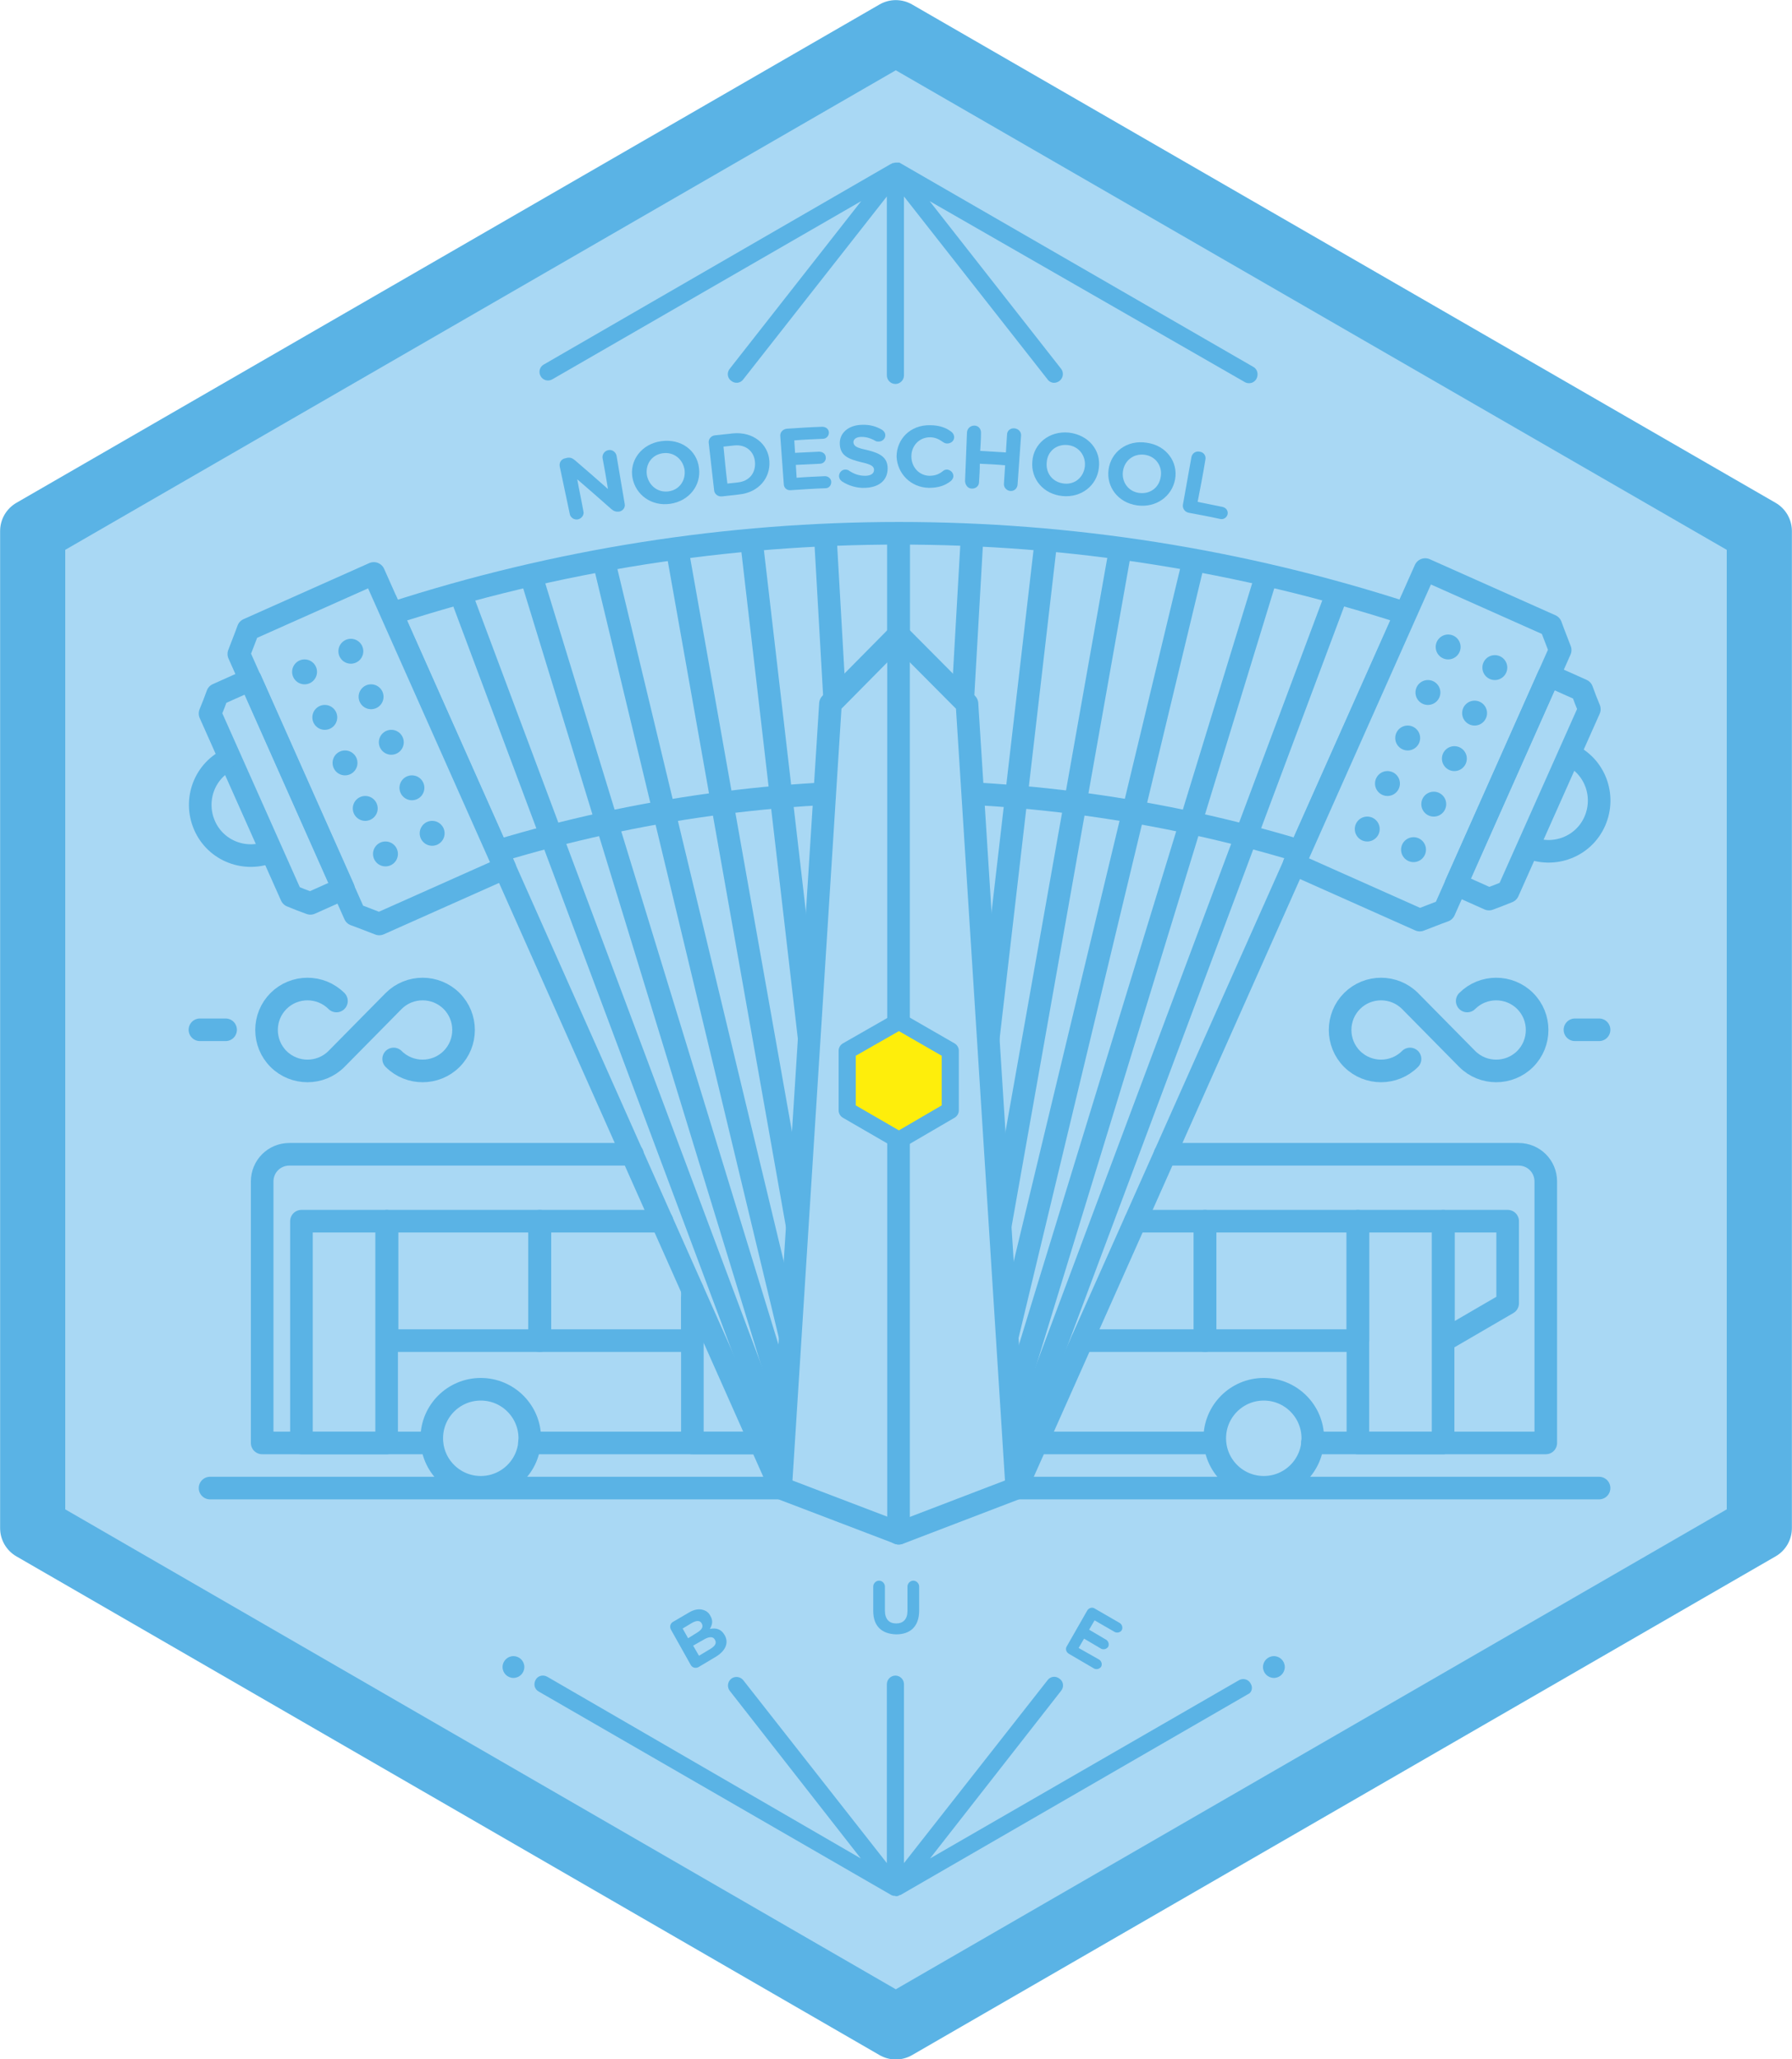 <?xml version="1.0"?>

<!-- Generator: Adobe Illustrator 18.1.1, SVG Export Plug-In . SVG Version: 6.00 Build 0)  -->
<svg version="1.1" id="Layer_1" xmlns="http://www.w3.org/2000/svg" xmlns:xlink="http://www.w3.org/1999/xlink" x="0px" y="0px" viewBox="0 0 460.7 529.3" enable-background="new 0 0 460.7 529.3" xml:space="preserve" width="460.7" height="529.3">
<polygon fill="#A9D8F4" stroke="#5AB3E5" stroke-width="16.744" stroke-linecap="round" stroke-linejoin="round" stroke-miterlimit="10" points="
	452.3,392.8 230.3,521 8.4,392.8 8.4,136.5 230.3,8.4 452.3,136.5 "></polygon>
<g>
	
		<path fill="none" stroke="#5AB3E5" stroke-width="5.809" stroke-linecap="round" stroke-linejoin="round" stroke-miterlimit="10" d="
		M162.6,296.7H74.4c-3.9,0-7,3.1-7,7v67.2h43.6"></path>
	
		<path fill="none" stroke="#5AB3E5" stroke-width="5.809" stroke-linecap="round" stroke-linejoin="round" stroke-miterlimit="10" d="
		M337.4,370.9h60v-67.2c0-3.9-3.1-7-7-7h-90.9"></path>
	
		<line fill="none" stroke="#5AB3E5" stroke-width="5.809" stroke-linecap="round" stroke-linejoin="round" stroke-miterlimit="10" x1="263.4" y1="370.9" x2="312.2" y2="370.9"></line>
	
		<line fill="none" stroke="#5AB3E5" stroke-width="5.809" stroke-linecap="round" stroke-linejoin="round" stroke-miterlimit="10" x1="136.1" y1="370.9" x2="198.8" y2="370.9"></line>
	
		<circle fill="none" stroke="#5AB3E5" stroke-width="5.809" stroke-linecap="round" stroke-linejoin="round" stroke-miterlimit="10" cx="123.6" cy="369.7" r="12.6"></circle>
	
		<circle fill="none" stroke="#5AB3E5" stroke-width="5.809" stroke-linecap="round" stroke-linejoin="round" stroke-miterlimit="10" cx="324.9" cy="369.7" r="12.6"></circle>
	
		<rect x="77.5" y="313.9" fill="none" stroke="#5AB3E5" stroke-width="5.809" stroke-linecap="round" stroke-linejoin="round" stroke-miterlimit="10" width="21.9" height="57"></rect>
	
		<polyline fill="none" stroke="#5AB3E5" stroke-width="5.809" stroke-linecap="round" stroke-linejoin="round" stroke-miterlimit="10" points="
		178,331.5 178,370.9 195.6,370.9 	"></polyline>
	
		<rect x="349.1" y="313.9" fill="none" stroke="#5AB3E5" stroke-width="5.809" stroke-linecap="round" stroke-linejoin="round" stroke-miterlimit="10" width="21.9" height="57"></rect>
	
		<rect x="99.5" y="313.9" fill="none" stroke="#5AB3E5" stroke-width="5.809" stroke-linecap="round" stroke-linejoin="round" stroke-miterlimit="10" width="39.3" height="30.7"></rect>
	
		<polyline fill="none" stroke="#5AB3E5" stroke-width="5.809" stroke-linecap="round" stroke-linejoin="round" stroke-miterlimit="10" points="
		291.9,313.9 309.8,313.9 309.8,344.6 278.2,344.6 	"></polyline>
	
		<rect x="309.8" y="313.9" fill="none" stroke="#5AB3E5" stroke-width="5.809" stroke-linecap="round" stroke-linejoin="round" stroke-miterlimit="10" width="39.3" height="30.7"></rect>
	
		<polyline fill="none" stroke="#5AB3E5" stroke-width="5.809" stroke-linecap="round" stroke-linejoin="round" stroke-miterlimit="10" points="
		178,333.8 178,344.6 138.7,344.6 138.7,313.9 170.2,313.9 	"></polyline>
	
		<polygon fill="none" stroke="#5AB3E5" stroke-width="5.809" stroke-linecap="round" stroke-linejoin="round" stroke-miterlimit="10" points="
		387.6,335 371.1,344.6 371.1,313.9 387.6,313.9 	"></polygon>
</g>
<path fill="#5AB3E5" d="M172.5,418.9c-0.4-0.7-0.2-1.6,0.5-2l4.1-2.4c1.3-0.8,2.6-1,3.6-0.7c0.8,0.2,1.5,0.7,1.9,1.5l0,0
	c0.8,1.3,0.5,2.4-0.1,3.4c1.6-0.3,2.9,0,3.8,1.6l0,0c1.2,2.1,0.1,4.2-2.5,5.7l-4.2,2.5c-0.7,0.4-1.6,0.2-2-0.5L172.5,418.9z
	 M179.3,419.6c1.1-0.7,1.6-1.4,1.1-2.3l0,0c-0.4-0.8-1.3-0.8-2.4-0.2l-2.5,1.5l1.4,2.5L179.3,419.6z M182.7,423.8
	c1.1-0.7,1.6-1.4,1.1-2.3l0,0c-0.4-0.8-1.3-0.9-2.6-0.2l-3,1.7l1.5,2.6L182.7,423.8z"></path>
<path fill="#5AB3E5" d="M224.5,414.1v-6.3c0-0.8,0.7-1.5,1.5-1.5c0.8,0,1.5,0.7,1.5,1.5v6.2c0,2.2,1.1,3.3,2.9,3.3
	c1.8,0,2.9-1.1,2.9-3.2v-6.3c0-0.8,0.7-1.5,1.5-1.5c0.8,0,1.5,0.7,1.5,1.5v6.2c0,4.1-2.3,6.1-5.9,6.1
	C226.7,420,224.5,418,224.5,414.1z"></path>
<path fill="#5AB3E5" d="M274.3,423.1l5.2-9.1c0.4-0.7,1.3-1,2-0.5l6.4,3.7c0.6,0.4,0.8,1.2,0.5,1.8s-1.2,0.8-1.8,0.5l-5.2-3
	l-1.4,2.4l4.4,2.6c0.6,0.4,0.8,1.2,0.5,1.8c-0.4,0.6-1.2,0.8-1.8,0.5l-4.4-2.6l-1.4,2.4l5.3,3c0.6,0.4,0.8,1.2,0.5,1.8
	c-0.4,0.6-1.2,0.8-1.8,0.5l-6.5-3.8C274.1,424.7,273.8,423.8,274.3,423.1z"></path>
<path fill="#5AB3E5" d="M322.2,94.3l-90.8-52.4c0,0,0,0,0,0c-0.1-0.1-0.2-0.1-0.3-0.1c0,0,0,0,0,0c0,0,0,0,0,0c0,0-0.1,0-0.1,0
	c0,0-0.1,0-0.1,0c-0.1,0-0.2,0-0.4,0c0,0-0.1,0-0.1,0c0,0-0.1,0-0.1,0c-0.2,0-0.3,0-0.5,0.1c0,0,0,0-0.1,0c0,0,0,0,0,0
	c0,0,0,0-0.1,0c-0.1,0-0.3,0.1-0.4,0.2c0,0,0,0-0.1,0l-89.3,51.6c-1.1,0.6-1.4,2-0.8,3c0.6,1.1,2,1.4,3,0.8l79.4-45.8l-33.8,43.1
	c-0.8,1-0.6,2.4,0.4,3.1c1,0.8,2.4,0.6,3.1-0.4l36.9-47v46c0,1.2,1,2.2,2.2,2.2c1.2,0,2.2-1,2.2-2.2v-46l36.9,47
	c0.4,0.6,1.1,0.9,1.7,0.9c0.5,0,1-0.2,1.4-0.5c1-0.8,1.1-2.2,0.4-3.1l-33.8-43.1L320,98.2c0.3,0.2,0.7,0.3,1.1,0.3
	c0.8,0,1.5-0.4,1.9-1.1C323.6,96.3,323.3,94.9,322.2,94.3z"></path>
<path fill="#5AB3E5" d="M321.5,432.7c-0.6-1.1-2-1.4-3-0.8l-79.4,45.8l33.7-43.1c0.8-1,0.6-2.4-0.4-3.1c-1-0.8-2.4-0.6-3.1,0.4
	l-36.9,47v-46c0-1.2-1-2.2-2.2-2.2c-1.2,0-2.2,1-2.2,2.2v46l-36.9-47c-0.8-1-2.2-1.1-3.1-0.4c-1,0.8-1.1,2.2-0.4,3.1l33.7,43.1
	L140.7,431c-1.1-0.6-2.4-0.3-3,0.8c-0.6,1.1-0.3,2.4,0.8,3l90.8,52.4c0,0,0,0,0.1,0c0.1,0,0.2,0.1,0.2,0.1c0,0,0,0,0.1,0
	c0,0,0,0,0.1,0c0,0,0.1,0,0.1,0c0.2,0,0.3,0.1,0.5,0.1l0,0l0,0l0,0l0,0c0.2,0,0.4,0,0.5-0.1c0,0,0.1,0,0.1,0c0,0,0.1,0,0.1-0.1
	c0.1,0,0.2-0.1,0.3-0.1c0,0,0,0,0.1,0l89.3-51.6C321.8,435.1,322.2,433.8,321.5,432.7z"></path>
<circle fill="#5AB3E5" cx="327.5" cy="428.5" r="2.8"></circle>
<circle fill="#5AB3E5" cx="132" cy="428.5" r="2.8"></circle>
<g>
	<g>
		<path fill="#5AB3E5" d="M148.6,133.5c0.9-0.2,1.6-1.1,1.4-2c-0.5-2.8-1.1-5.5-1.6-8.3c2.9,2.5,5.9,5.1,8.7,7.6
			c0.6,0.5,1.1,0.8,2,0.7c0,0,0.1,0,0.1,0c1-0.2,1.6-1.1,1.4-2c-0.7-4.1-1.4-8.3-2.1-12.4c-0.2-0.9-1.1-1.6-2.1-1.4
			c-1,0.2-1.6,1.1-1.5,2c0.5,2.7,1,5.4,1.4,8c-2.8-2.5-5.6-4.9-8.5-7.4c-0.6-0.5-1.2-0.8-2.1-0.6c-0.1,0-0.2,0.1-0.4,0.1
			c-1,0.2-1.6,1.1-1.4,2.1c0.9,4.1,1.7,8.2,2.6,12.3C146.7,133.1,147.7,133.7,148.6,133.5z"></path>
		<path fill="#5AB3E5" d="M172.3,129.5c4.9-0.7,8-4.8,7.4-9.2c0,0,0,0,0,0c-0.5-4.5-4.6-7.6-9.7-6.9c-5.1,0.7-8.2,5-7.4,9.4
			c0,0,0,0,0,0C163.4,127.2,167.5,130.2,172.3,129.5z M166.3,122.1c-0.4-2.7,1.2-5.2,4.1-5.6c2.9-0.4,5.2,1.6,5.6,4.3c0,0,0,0,0,0
			c0.3,2.7-1.3,5.1-4.1,5.5C169.1,126.7,166.8,124.8,166.3,122.1C166.3,122.1,166.3,122.1,166.3,122.1z"></path>
		<path fill="#5AB3E5" d="M185.6,127.6c1.5-0.2,3-0.3,4.4-0.5c5-0.5,8.1-4.2,7.8-8.6c0,0,0,0,0,0c-0.3-4.4-4.2-7.6-9.4-7.1
			c-1.5,0.2-3.1,0.3-4.6,0.5c-1,0.1-1.7,1-1.6,1.9c0.5,4.1,0.9,8.2,1.4,12.3C183.7,127,184.6,127.7,185.6,127.6z M186,114.8
			c0.9-0.1,1.9-0.2,2.8-0.3c2.9-0.3,5.1,1.5,5.3,4.3c0,0,0,0,0,0c0.2,2.8-1.5,4.9-4.4,5.2c-0.9,0.1-1.8,0.2-2.7,0.3
			C186.6,121.1,186.3,117.9,186,114.8z"></path>
		<path fill="#5AB3E5" d="M203.3,126c3-0.2,5.9-0.4,8.9-0.5c0.9,0,1.5-0.7,1.5-1.6c0-0.9-0.8-1.5-1.6-1.5c-2.4,0.1-4.8,0.2-7.3,0.4
			c-0.1-1.1-0.1-2.2-0.2-3.3c2.1-0.1,4.1-0.2,6.2-0.3c0.9,0,1.6-0.8,1.5-1.6c0-0.9-0.8-1.5-1.7-1.5c-2.1,0.1-4.1,0.2-6.2,0.3
			c-0.1-1.1-0.1-2.1-0.2-3.2c2.4-0.2,4.9-0.3,7.3-0.4c0.9,0,1.6-0.7,1.6-1.6c0-0.9-0.8-1.5-1.7-1.5c-3.1,0.1-6.1,0.3-9.1,0.5
			c-1,0.1-1.8,0.9-1.7,1.9c0.3,4.1,0.6,8.2,0.9,12.3C201.5,125.4,202.3,126.1,203.3,126z"></path>
		<path fill="#5AB3E5" d="M216.4,123.7c1.8,1.2,4,1.8,6,1.7c3.4-0.1,5.8-1.8,5.8-5c0,0,0,0,0,0c0-2.8-1.9-3.9-5.2-4.7
			c-2.8-0.6-3.5-1-3.6-2c0,0,0,0,0,0c0-0.8,0.7-1.4,2.1-1.4c1.1,0,2.3,0.3,3.5,1c0.3,0.2,0.6,0.2,0.9,0.2c0.9,0,1.7-0.7,1.7-1.6
			c0-0.7-0.4-1.1-0.8-1.4c-1.5-0.9-3.2-1.4-5.3-1.3c-3.4,0.1-5.7,2.1-5.6,4.9c0,0,0,0,0,0c0.1,3.1,2.3,3.9,5.5,4.7
			c2.7,0.6,3.3,1.1,3.3,2c0,0,0,0,0,0c0,0.9-0.8,1.5-2.3,1.5c-1.6,0-2.9-0.5-4.1-1.3c-0.2-0.2-0.6-0.3-1-0.3c-0.9,0-1.6,0.8-1.6,1.7
			C215.7,122.9,216,123.4,216.4,123.7z"></path>
		<path fill="#5AB3E5" d="M238.8,125.4c2.5,0,4.2-0.6,5.7-1.8c0.3-0.3,0.6-0.7,0.6-1.2c0-0.9-0.7-1.6-1.6-1.7
			c-0.4,0-0.8,0.1-1.1,0.4c-1,0.8-2,1.2-3.5,1.2c-2.7-0.1-4.6-2.3-4.6-5c0,0,0,0,0,0c0-2.7,2-4.9,4.8-4.9c1.3,0,2.3,0.5,3.3,1.2
			c0.3,0.2,0.6,0.4,1.1,0.4c1,0,1.8-0.7,1.8-1.6c0-0.6-0.3-1.1-0.7-1.4c-1.3-1-3-1.7-5.5-1.7c-5.1-0.1-8.6,3.6-8.6,8.1c0,0,0,0,0,0
			C230.7,121.7,234.1,125.3,238.8,125.4z"></path>
		<path fill="#5AB3E5" d="M249.9,125.6c1,0,1.8-0.7,1.8-1.7c0.1-1.6,0.2-3.2,0.2-4.7c2.2,0.1,4.4,0.2,6.5,0.4
			c-0.1,1.6-0.2,3.2-0.3,4.7c-0.1,1,0.7,1.8,1.6,1.9c1,0.1,1.8-0.6,1.9-1.6c0.3-4.2,0.6-8.4,0.9-12.6c0.1-1-0.7-1.8-1.7-1.9
			c-1-0.1-1.9,0.6-1.9,1.6c-0.1,1.5-0.2,3.1-0.3,4.6c-2.2-0.1-4.4-0.3-6.6-0.4c0.1-1.6,0.2-3.1,0.2-4.7c0-1-0.7-1.8-1.7-1.8
			c-1,0-1.8,0.7-1.9,1.7c-0.2,4.2-0.3,8.4-0.5,12.6C248.2,124.8,248.9,125.6,249.9,125.6z"></path>
		<path fill="#5AB3E5" d="M273.1,127.5c4.9,0.5,8.9-2.7,9.4-7.2c0,0,0,0,0,0c0.6-4.5-2.6-8.5-7.7-9.1c-5.1-0.5-9.1,2.9-9.4,7.4
			c0,0,0,0,0,0C265,123.1,268.2,127,273.1,127.5z M269.1,118.8c0.2-2.7,2.4-4.7,5.4-4.4c2.9,0.3,4.7,2.8,4.4,5.5c0,0,0,0,0,0
			c-0.3,2.7-2.5,4.7-5.3,4.4C270.6,124,268.8,121.6,269.1,118.8C269.1,118.9,269.1,118.8,269.1,118.8z"></path>
		<path fill="#5AB3E5" d="M292.3,129.9c4.9,0.7,9-2.3,9.8-6.7c0,0,0,0,0,0c0.8-4.4-2.2-8.7-7.3-9.4c-5.1-0.8-9.2,2.4-9.8,6.9
			c0,0,0,0,0,0C284.4,125.1,287.4,129.2,292.3,129.9z M288.7,121.1c0.4-2.7,2.7-4.6,5.6-4.2c2.9,0.4,4.6,3,4.1,5.7c0,0,0,0,0,0
			c-0.4,2.7-2.7,4.5-5.6,4.1C290,126.3,288.3,123.8,288.7,121.1C288.7,121.1,288.7,121.1,288.7,121.1z"></path>
		<path fill="#5AB3E5" d="M305.6,131.8c2.7,0.5,5.4,1,8.1,1.6c0.9,0.2,1.7-0.4,1.9-1.2c0.2-0.9-0.4-1.7-1.3-1.9
			c-2.1-0.4-4.3-0.9-6.4-1.3c0.7-3.6,1.4-7.2,2-10.9c0.2-1-0.5-1.9-1.5-2c-1-0.2-1.9,0.4-2.1,1.4c-0.7,4.1-1.5,8.2-2.2,12.3
			C304,130.7,304.6,131.6,305.6,131.8z"></path>
	</g>
</g>
<g>
	<circle fill="#5AB3E5" cx="232.1" cy="274.9" r="0.6"></circle>
	
		<path fill="none" stroke="#5AB3E5" stroke-width="5.809" stroke-linecap="round" stroke-linejoin="round" stroke-miterlimit="10" d="
		M341,220.9c-71.4-23.2-148.4-23.2-219.8,0c-6.8-21.1-13.7-42.1-20.5-63.2c84.8-27.5,176.1-27.5,260.8,0
		C354.6,178.8,347.8,199.8,341,220.9z"></path>
	<g>
		
			<line fill="none" stroke="#5AB3E5" stroke-width="5.809" stroke-linejoin="round" stroke-miterlimit="10" x1="231" y1="135.4" x2="231" y2="394.1"></line>
		
			<line fill="none" stroke="#5AB3E5" stroke-width="5.809" stroke-linejoin="round" stroke-miterlimit="10" x1="212.2" y1="138.1" x2="226.7" y2="392.5"></line>
		
			<line fill="none" stroke="#5AB3E5" stroke-width="5.809" stroke-linejoin="round" stroke-miterlimit="10" x1="193.4" y1="140.8" x2="222.4" y2="390.8"></line>
		
			<line fill="none" stroke="#5AB3E5" stroke-width="5.809" stroke-linejoin="round" stroke-miterlimit="10" x1="174.5" y1="143.5" x2="218.1" y2="389.2"></line>
		
			<line fill="none" stroke="#5AB3E5" stroke-width="5.809" stroke-linejoin="round" stroke-miterlimit="10" x1="155.7" y1="146.1" x2="213.7" y2="387.5"></line>
		
			<line fill="none" stroke="#5AB3E5" stroke-width="5.809" stroke-linejoin="round" stroke-miterlimit="10" x1="136.8" y1="148.8" x2="209.4" y2="385.8"></line>
		
			<line fill="none" stroke="#5AB3E5" stroke-width="5.809" stroke-linejoin="round" stroke-miterlimit="10" x1="118" y1="151.5" x2="205.1" y2="384.2"></line>
		
			<line fill="none" stroke="#5AB3E5" stroke-width="5.809" stroke-linejoin="round" stroke-miterlimit="10" x1="99.1" y1="154.2" x2="200.7" y2="382.5"></line>
	</g>
	<g>
		
			<line fill="none" stroke="#5AB3E5" stroke-width="5.809" stroke-linejoin="round" stroke-miterlimit="10" x1="231" y1="135.4" x2="231" y2="394.1"></line>
		
			<line fill="none" stroke="#5AB3E5" stroke-width="5.809" stroke-linejoin="round" stroke-miterlimit="10" x1="249.9" y1="138.1" x2="235.4" y2="392.5"></line>
		
			<line fill="none" stroke="#5AB3E5" stroke-width="5.809" stroke-linejoin="round" stroke-miterlimit="10" x1="268.7" y1="140.8" x2="239.7" y2="390.8"></line>
		
			<line fill="none" stroke="#5AB3E5" stroke-width="5.809" stroke-linejoin="round" stroke-miterlimit="10" x1="287.6" y1="143.5" x2="244" y2="389.2"></line>
		
			<line fill="none" stroke="#5AB3E5" stroke-width="5.809" stroke-linejoin="round" stroke-miterlimit="10" x1="306.4" y1="146.1" x2="248.4" y2="387.5"></line>
		
			<line fill="none" stroke="#5AB3E5" stroke-width="5.809" stroke-linejoin="round" stroke-miterlimit="10" x1="325.3" y1="148.8" x2="252.7" y2="385.8"></line>
		
			<line fill="none" stroke="#5AB3E5" stroke-width="5.809" stroke-linejoin="round" stroke-miterlimit="10" x1="344.1" y1="151.5" x2="257" y2="384.2"></line>
		
			<line fill="none" stroke="#5AB3E5" stroke-width="5.809" stroke-linejoin="round" stroke-miterlimit="10" x1="363" y1="154.2" x2="261.3" y2="382.5"></line>
	</g>
	<g>
		
			<polygon fill="#A9D8F4" stroke="#5AB3E5" stroke-width="5.809" stroke-linecap="round" stroke-linejoin="round" stroke-miterlimit="10" points="
			231,163.2 213.5,180.9 200.7,382.5 231.1,394.1 261.4,382.5 248.6,180.9 		"></polygon>
		
			<line fill="none" stroke="#5AB3E5" stroke-width="5.809" stroke-linecap="round" stroke-linejoin="round" stroke-miterlimit="10" x1="231" y1="163.3" x2="231" y2="394.1"></line>
	</g>
	<g>
		
			<path fill="#A9D8F4" stroke="#5AB3E5" stroke-width="5.809" stroke-linecap="round" stroke-linejoin="round" stroke-miterlimit="10" d="
			M129.8,223.1l-32.3,14.4c-2.4-0.9-3.8-1.5-6.3-2.4l-29.8-67c0.9-2.4,1.5-3.8,2.4-6.3l32.3-14.4L129.8,223.1z"></path>
		
			<path fill="none" stroke="#5AB3E5" stroke-width="5.809" stroke-linecap="round" stroke-linejoin="round" stroke-miterlimit="10" d="
			M79.8,232.2l8.5-3.8l-23.9-53.7l-8.5,3.8c-0.7,1.9-1.1,3-1.9,4.9l20.9,46.9C76.8,231.1,77.9,231.5,79.8,232.2z"></path>
		<path fill="none" stroke="#5AB3E5" stroke-width="5.809" stroke-miterlimit="10" d="M69.8,218.8c-6.6,2.9-14.3,0-17.2-6.6
			c-2.9-6.6,0-14.3,6.6-17.2"></path>
		<g>
			<circle fill="#5AB3E5" cx="78.3" cy="172.7" r="3.2"></circle>
			<circle fill="#5AB3E5" cx="90.2" cy="167.4" r="3.2"></circle>
			<circle fill="#5AB3E5" cx="83.5" cy="184.4" r="3.2"></circle>
			<circle fill="#5AB3E5" cx="95.4" cy="179.1" r="3.2"></circle>
			<circle fill="#5AB3E5" cx="88.7" cy="196.1" r="3.2"></circle>
			<circle fill="#5AB3E5" cx="100.6" cy="190.8" r="3.2"></circle>
			<circle fill="#5AB3E5" cx="93.9" cy="207.8" r="3.2"></circle>
			<circle fill="#5AB3E5" cx="105.9" cy="202.5" r="3.2"></circle>
			<circle fill="#5AB3E5" cx="99.1" cy="219.5" r="3.2"></circle>
			<circle fill="#5AB3E5" cx="111.1" cy="214.2" r="3.2"></circle>
		</g>
	</g>
	<g>
		
			<path fill="#A9D8F4" stroke="#5AB3E5" stroke-width="5.809" stroke-linecap="round" stroke-linejoin="round" stroke-miterlimit="10" d="
			M332.7,222.1l32.3,14.4c2.4-0.9,3.8-1.5,6.3-2.4l29.8-67c-0.9-2.4-1.5-3.8-2.4-6.3l-32.3-14.4L332.7,222.1z"></path>
		
			<path fill="none" stroke="#5AB3E5" stroke-width="5.809" stroke-linecap="round" stroke-linejoin="round" stroke-miterlimit="10" d="
			M382.8,231.1l-8.5-3.8l23.9-53.7l8.5,3.8c0.7,1.9,1.1,3,1.9,4.9l-20.9,46.9C385.7,230,384.7,230.4,382.8,231.1z"></path>
		<path fill="none" stroke="#5AB3E5" stroke-width="5.809" stroke-miterlimit="10" d="M392.8,217.7c6.6,2.9,14.3,0,17.2-6.6
			c2.9-6.6,0-14.3-6.6-17.2"></path>
		<g>
			<circle fill="#5AB3E5" cx="384.3" cy="171.6" r="3.2"></circle>
			<circle fill="#5AB3E5" cx="372.3" cy="166.3" r="3.2"></circle>
			<circle fill="#5AB3E5" cx="379.1" cy="183.3" r="3.2"></circle>
			<circle fill="#5AB3E5" cx="367.1" cy="178" r="3.2"></circle>
			<circle fill="#5AB3E5" cx="373.9" cy="195" r="3.2"></circle>
			<circle fill="#5AB3E5" cx="361.9" cy="189.7" r="3.2"></circle>
			<circle fill="#5AB3E5" cx="368.6" cy="206.7" r="3.2"></circle>
			<circle fill="#5AB3E5" cx="356.7" cy="201.4" r="3.2"></circle>
			<circle fill="#5AB3E5" cx="363.4" cy="218.4" r="3.2"></circle>
			<circle fill="#5AB3E5" cx="351.5" cy="213.1" r="3.2"></circle>
		</g>
	</g>
	
		<polygon fill="#FEEE0B" stroke="#5AB3E5" stroke-width="4.405" stroke-linecap="round" stroke-linejoin="round" stroke-miterlimit="10" points="
		244.3,285.4 231.1,293.1 217.8,285.4 217.8,270.1 231.1,262.5 244.3,270.1 	"></polygon>
	
		<line fill="none" stroke="#5AB3E5" stroke-width="5.809" stroke-linecap="round" stroke-linejoin="round" stroke-miterlimit="10" x1="200.7" y1="382.5" x2="54" y2="382.5"></line>
	
		<line fill="none" stroke="#5AB3E5" stroke-width="5.809" stroke-linecap="round" stroke-linejoin="round" stroke-miterlimit="10" x1="411.1" y1="382.5" x2="261.3" y2="382.5"></line>
</g>
<path fill="#A9D8F4" stroke="#5AB3E5" stroke-width="5.809" stroke-linecap="round" stroke-linejoin="round" stroke-miterlimit="10" d="
	M101.2,272.2c4.1,4.1,10.8,4.1,14.9,0c4.1-4.1,4.1-10.8,0-14.9c-4.1-4.1-10.8-4.1-14.9,0l-14.7,14.9c-4.1,4.1-10.8,4.1-14.9,0
	c-4.1-4.1-4.1-10.8,0-14.9c4.1-4.1,10.8-4.1,14.9,0"></path>
<path fill="#A9D8F4" stroke="#5AB3E5" stroke-width="5.809" stroke-linecap="round" stroke-linejoin="round" stroke-miterlimit="10" d="
	M362.5,272.2c-4.1,4.1-10.8,4.1-14.9,0c-4.1-4.1-4.1-10.8,0-14.9c4.1-4.1,10.8-4.1,14.9,0l14.7,14.9c4.1,4.1,10.8,4.1,14.9,0
	c4.1-4.1,4.1-10.8,0-14.9c-4.1-4.1-10.8-4.1-14.9,0"></path>
<line fill="none" stroke="#5AB3E5" stroke-width="5.809" stroke-linecap="round" stroke-linejoin="round" stroke-miterlimit="10" x1="404.9" y1="264.7" x2="411.1" y2="264.7"></line>
<line fill="none" stroke="#5AB3E5" stroke-width="5.809" stroke-linecap="round" stroke-linejoin="round" stroke-miterlimit="10" x1="51.4" y1="264.7" x2="58" y2="264.7"></line>
</svg>
